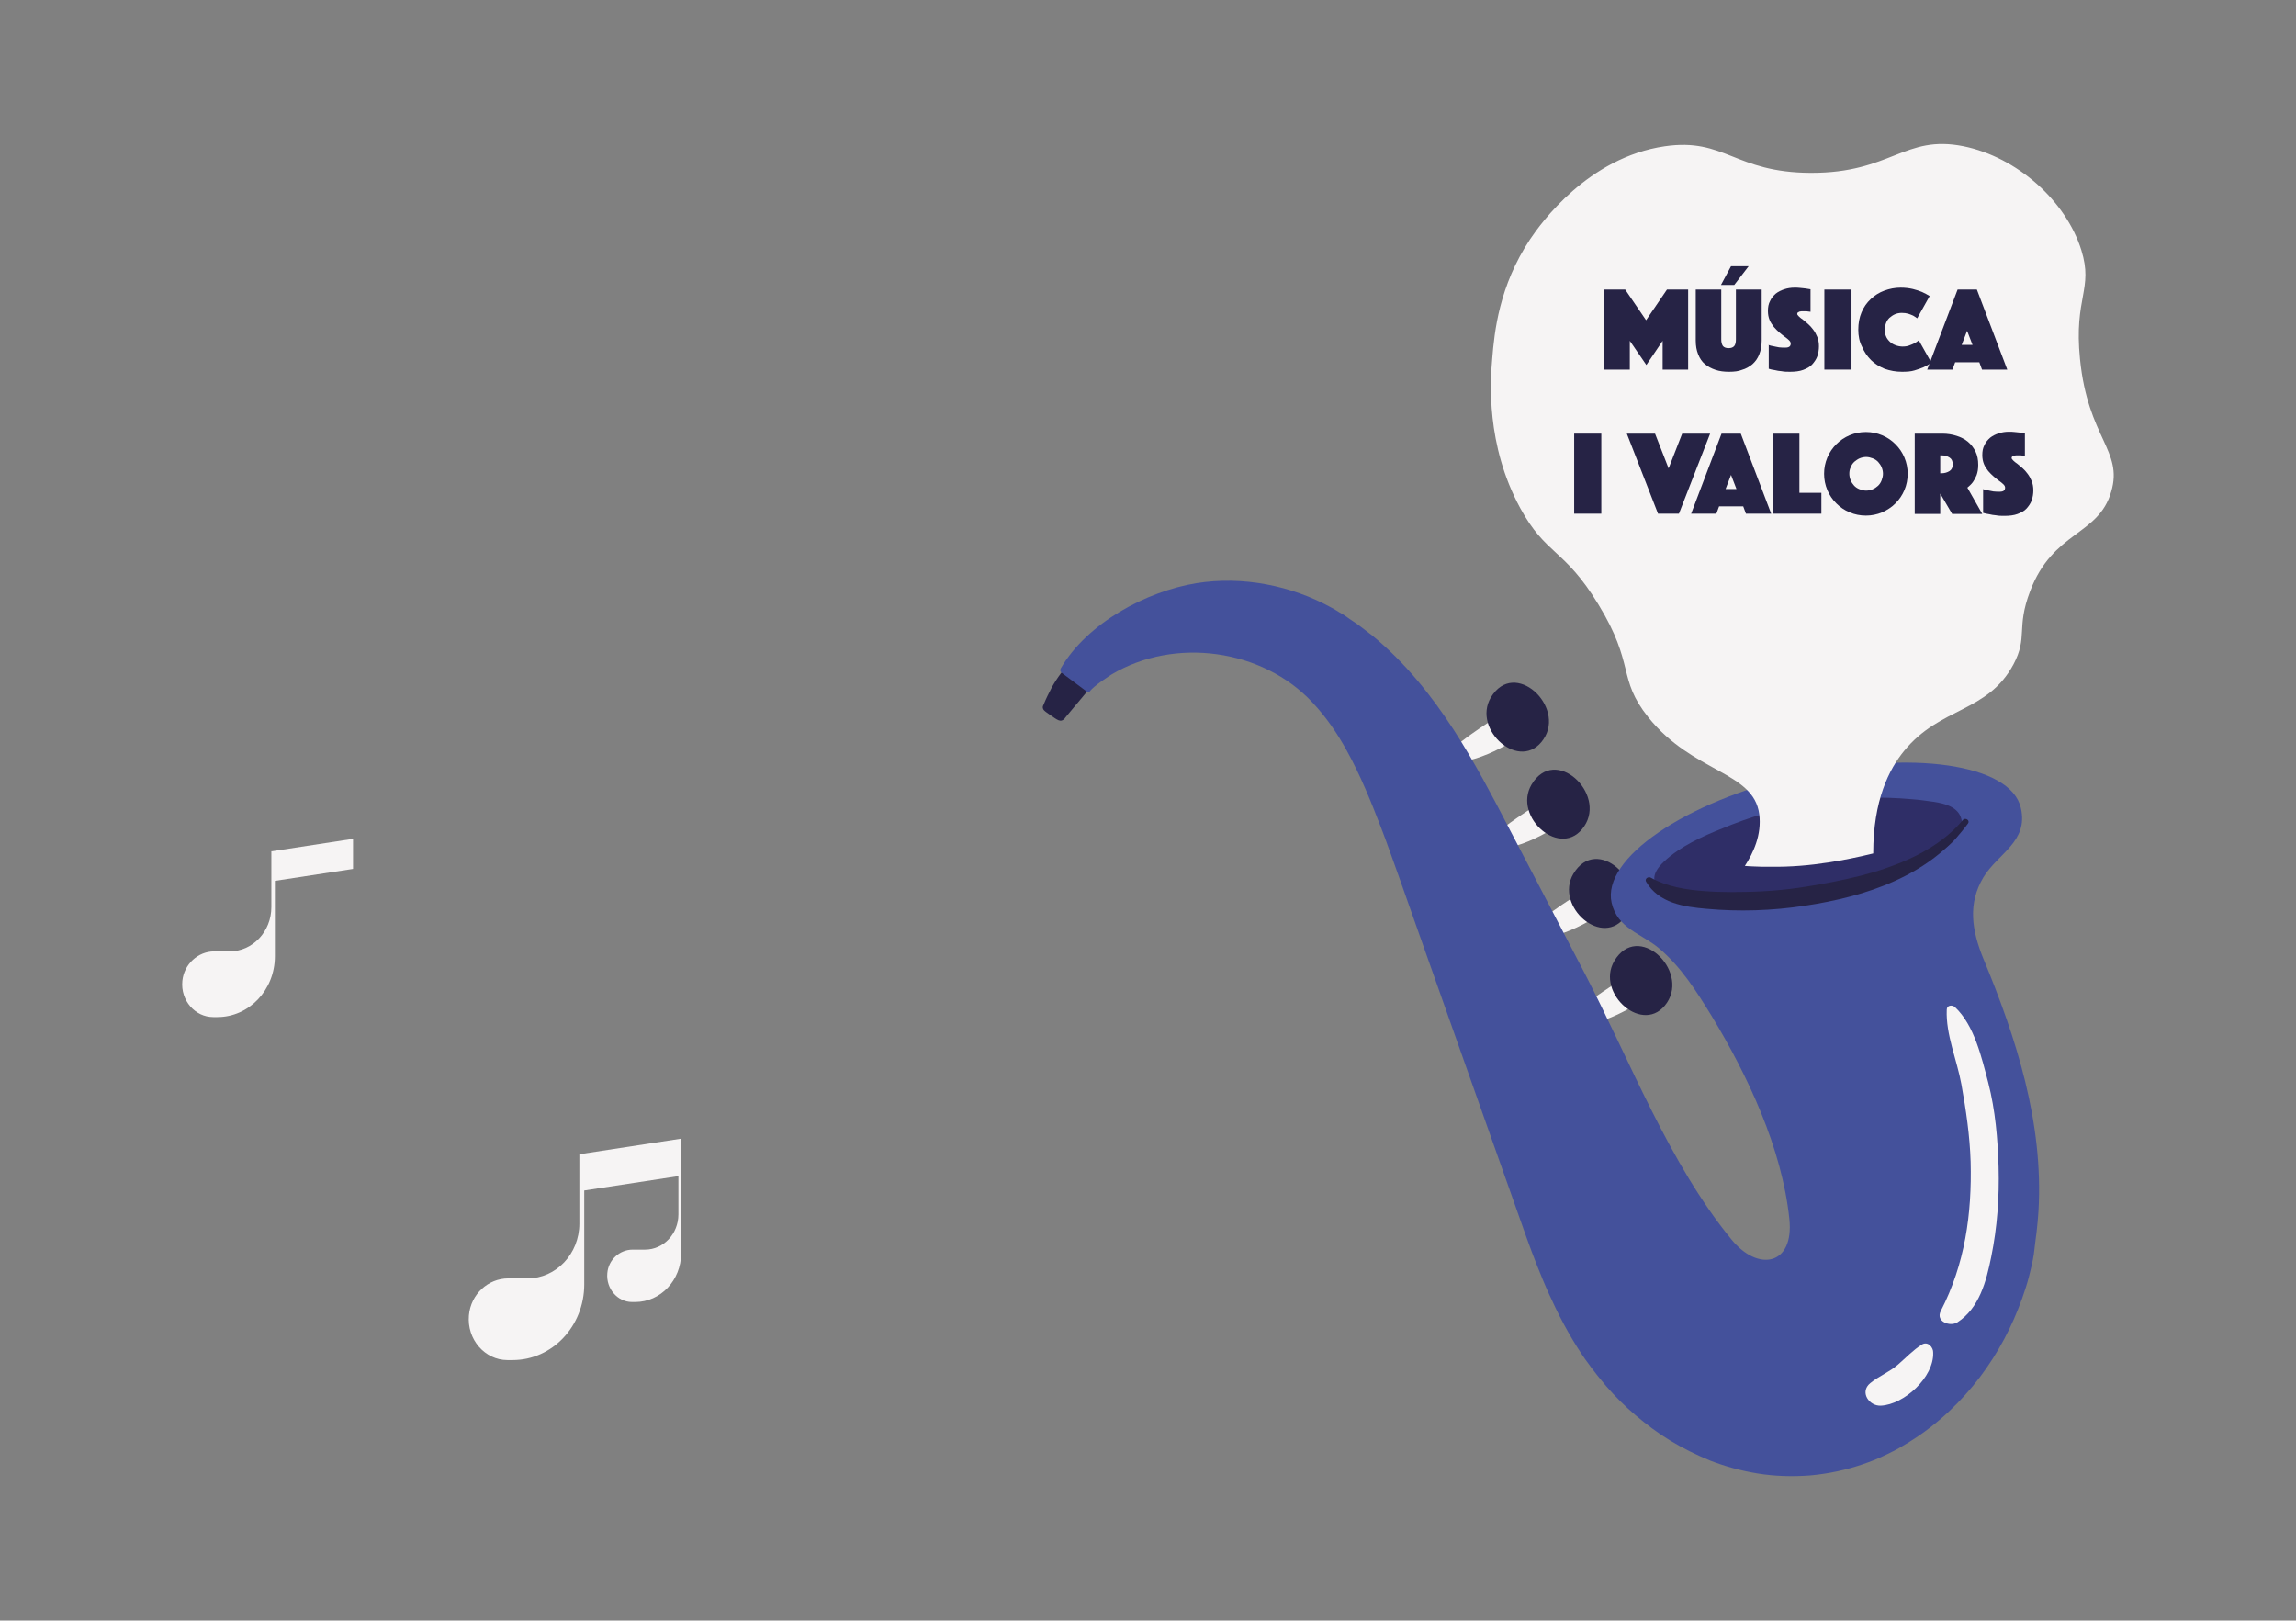 <?xml version="1.0" encoding="UTF-8"?> <!-- Generator: Adobe Illustrator 23.0.2, SVG Export Plug-In . SVG Version: 6.00 Build 0) --> <svg xmlns="http://www.w3.org/2000/svg" xmlns:xlink="http://www.w3.org/1999/xlink" x="0px" y="0px" viewBox="0 0 84.61 59.72" style="enable-background:new 0 0 84.61 59.72;" xml:space="preserve"><rect x="0" y="0" width="84.61" height="59.72" fill="#808080" stroke="none"/> <style type="text/css"> .st0{fill:#FFFFFF;} .st1{fill:#F5D650;} .st2{fill-rule:evenodd;clip-rule:evenodd;fill:#F6E5E0;} .st3{fill:#F6E5E0;} .st4{fill:#E7B052;} .st5{fill:#44519B;} .st6{opacity:0.87;fill:#2F2E67;} .st7{opacity:0.3;fill:#E7B052;} .st8{fill:#FFFDFC;} .st9{fill:#262345;} .st10{opacity:0.2;} .st11{fill:#D37057;} .st12{opacity:0.5;} .st13{opacity:0.7;} .st14{opacity:0.92;fill:#F5D650;} .st15{opacity:0.87;fill:#F5D650;} .st16{fill:#2F2E67;} .st17{opacity:0.3;fill-rule:evenodd;clip-rule:evenodd;fill:#D37057;} .st18{fill:#F9EBCB;} .st19{clip-path:url(#SVGID_2_);fill:#44519B;} .st20{opacity:0.2;fill:none;stroke:#262345;stroke-width:1.949;stroke-linecap:round;stroke-miterlimit:10;} .st21{fill:#44519B;stroke:#262345;stroke-width:0.974;stroke-linecap:round;stroke-miterlimit:10;} .st22{fill:none;stroke:#262345;stroke-width:0.974;stroke-linecap:round;stroke-miterlimit:10;} .st23{fill-rule:evenodd;clip-rule:evenodd;fill:#F9EBCB;} .st24{fill:#A96223;stroke:#67211C;stroke-width:0.487;stroke-linecap:square;stroke-miterlimit:10;} .st25{opacity:0.2;fill:none;stroke:#262345;stroke-width:2.073;stroke-linecap:round;stroke-miterlimit:10;} .st26{fill:#A96223;stroke:#67211C;stroke-width:0.518;stroke-linecap:square;stroke-miterlimit:10;} .st27{fill:none;stroke:#262345;stroke-width:0.518;stroke-linecap:round;stroke-miterlimit:10;} .st28{fill:#F6F1EF;} .st29{opacity:0.2;fill:#2F2E67;} .st30{fill:#1D2035;} .st31{fill:none;stroke:#262345;stroke-width:0.75;stroke-linecap:square;stroke-miterlimit:10;} .st32{fill:#262345;stroke:#262345;stroke-width:0.75;stroke-miterlimit:10;} .st33{opacity:0.2;fill:#262345;} .st34{fill:#262345;stroke:#262345;stroke-width:0.558;stroke-miterlimit:10;} .st35{fill:#262345;stroke:#F5D650;stroke-width:0.558;stroke-miterlimit:10;} .st36{fill:#FFFFFF;stroke:#44519B;stroke-width:0.558;stroke-miterlimit:10;} .st37{fill:#C6342D;} .st38{opacity:0.2;fill:none;stroke:#262345;stroke-width:2.232;stroke-linecap:round;stroke-miterlimit:10;} .st39{fill:#C20E1A;} .st40{fill:#F0C932;} .st41{fill:#C62E2D;} .st42{opacity:0.92;fill:#2F2E67;} .st43{fill:none;} .st44{opacity:0.92;fill:#44519B;} .st45{fill:#C07619;} .st46{fill-rule:evenodd;clip-rule:evenodd;fill:#262345;} .st47{fill-rule:evenodd;clip-rule:evenodd;fill:none;} .st48{clip-path:url(#SVGID_8_);} .st49{clip-path:url(#SVGID_10_);} .st50{fill:none;stroke:#262345;stroke-width:1.949;stroke-linecap:round;stroke-miterlimit:10;} .st51{clip-path:url(#SVGID_12_);} .st52{clip-path:url(#SVGID_16_);} .st53{fill:#6678B2;} .st54{fill:#FDFDFD;} .st55{fill:none;stroke:#262345;stroke-miterlimit:10;} .st56{fill:none;stroke:#F9EBCB;stroke-miterlimit:10;} .st57{fill:#FFFEFE;} .st58{fill-rule:evenodd;clip-rule:evenodd;fill:#F6F4F4;} .st59{fill:#F6F4F4;} </style> <g id="Capa_1"> </g> <g id="Capa_3"> </g> <g id="Capa_2"> <g> <path class="st58" d="M13.02,30.91l-3,0.46H10v2.06c0,0.9-0.69,1.63-1.54,1.63H7.89c-0.59,0-1.11,0.47-1.17,1.09 c-0.07,0.72,0.47,1.33,1.14,1.33h0.15c1.17,0,2.12-1,2.12-2.24v-2.78l2.88-0.44V30.91z"></path> <path class="st58" d="M21.38,42.53h-0.03v2.56c0,1.12-0.86,2.02-1.91,2.02h-0.71c-0.74,0-1.38,0.58-1.45,1.36 c-0.08,0.89,0.59,1.65,1.42,1.65h0.19c1.46,0,2.64-1.25,2.64-2.79v-3.46l3.47-0.53v1.41c0,0.72-0.55,1.3-1.23,1.3h-0.46 c-0.47,0-0.89,0.37-0.93,0.87c-0.05,0.57,0.38,1.06,0.91,1.06h0.12c0.93,0,1.69-0.8,1.69-1.79v-2.87v-0.21v-1.15L21.38,42.53z"></path> <g> <g> <g> <g> <g> <path class="st59" d="M56.01,26.42c-0.2-0.25-0.52-0.22-0.76-0.06c-0.5,0.33-1,0.65-1.47,1.02 c-0.28,0.22-0.05,0.74,0.31,0.65c0.7-0.17,1.27-0.47,1.87-0.85C56.2,27.02,56.18,26.62,56.01,26.42z"></path> <path class="st9" d="M56.88,27.24c-0.84,1.25-2.65-0.34-1.94-1.54C55.81,24.25,57.7,26.03,56.88,27.24z"></path> </g> <g> <path class="st59" d="M57.52,29.63c-0.2-0.25-0.52-0.22-0.76-0.06c-0.5,0.33-1,0.65-1.47,1.02 c-0.28,0.22-0.05,0.74,0.31,0.65c0.7-0.17,1.27-0.47,1.87-0.85C57.7,30.23,57.68,29.83,57.52,29.63z"></path> <path class="st9" d="M58.38,30.45c-0.84,1.25-2.65-0.34-1.94-1.54C57.31,27.45,59.2,29.24,58.38,30.45z"></path> </g> <g> <path class="st59" d="M59.06,32.91c-0.2-0.25-0.52-0.22-0.76-0.06c-0.5,0.33-1,0.65-1.47,1.02 c-0.28,0.22-0.05,0.74,0.31,0.65c0.7-0.17,1.27-0.47,1.87-0.85C59.24,33.52,59.22,33.12,59.06,32.91z"></path> <path class="st9" d="M59.92,33.74c-0.84,1.25-2.65-0.34-1.94-1.54C58.85,30.74,60.74,32.53,59.92,33.74z"></path> </g> <g> <path class="st59" d="M60.56,36.12c-0.2-0.25-0.52-0.22-0.76-0.06c-0.5,0.33-1,0.65-1.47,1.02 c-0.28,0.22-0.05,0.74,0.31,0.65c0.7-0.17,1.27-0.47,1.87-0.85C60.75,36.73,60.73,36.33,60.56,36.12z"></path> <path class="st9" d="M61.43,36.95c-0.84,1.25-2.65-0.34-1.94-1.54C60.36,33.95,62.24,35.74,61.43,36.95z"></path> </g> <path class="st9" d="M38.46,25.96c-0.02,0.04-0.04,0.08-0.03,0.13c0.01,0.07,0.07,0.11,0.12,0.15 c0.11,0.08,0.22,0.16,0.33,0.23c0.08,0.05,0.17,0.11,0.25,0.08c0.06-0.02,0.1-0.06,0.13-0.11c0.38-0.45,0.75-0.9,1.13-1.35 c0.03-0.04-0.78-0.74-0.92-0.71c-0.07,0.02-0.15,0.15-0.19,0.2c-0.06,0.08-0.13,0.16-0.19,0.24 c-0.12,0.16-0.23,0.33-0.33,0.51C38.65,25.54,38.55,25.74,38.46,25.96z"></path> <path class="st5" d="M66.25,28.58c-4.16,0.96-7.23,3.06-6.86,4.69c0.22,0.95,1.08,1.12,1.74,1.67 c0.82,0.69,1.38,1.58,1.94,2.49c1.34,2.21,2.6,4.89,2.87,7.49c0.18,1.71-1.15,1.96-2.13,0.76c0,0,0,0,0,0 c-2.31-2.82-3.72-6.55-5.39-9.77c0,0-1.86-3.57-1.86-3.57l-0.93-1.78c-0.31-0.6-0.63-1.21-0.97-1.83 c-0.68-1.23-1.45-2.5-2.44-3.67c-0.49-0.58-1.04-1.14-1.65-1.64l-0.47-0.36c-0.16-0.12-0.33-0.22-0.49-0.34 c-0.08-0.06-0.17-0.11-0.26-0.16c-0.09-0.06-0.18-0.11-0.27-0.16c-1.5-0.83-3.29-1.18-4.99-0.91c-1.84,0.3-4.02,1.46-5,3.14 c-0.03,0.05-0.02,0.12,0.03,0.16l0.95,0.71c0.03,0.02,0.07,0.01,0.09-0.02c0.12-0.19,0.76-0.6,0.81-0.63 c2.32-1.38,5.55-0.94,7.39,1.03c0.5,0.53,0.92,1.14,1.27,1.78c0.5,0.9,0.89,1.87,1.26,2.83c0.23,0.59,0.44,1.21,0.67,1.84 l0.67,1.9l1.34,3.79l2.69,7.6c0.12,0.33,0.24,0.66,0.38,1.01c0.14,0.35,0.28,0.7,0.45,1.07c0.33,0.73,0.72,1.49,1.23,2.25 c0.06,0.09,0.13,0.19,0.2,0.28c0.07,0.09,0.13,0.19,0.21,0.28c0.07,0.09,0.14,0.19,0.22,0.28l0.24,0.29 c0.33,0.38,0.69,0.74,1.08,1.07c0.39,0.33,0.81,0.65,1.27,0.93c0.46,0.28,0.96,0.53,1.5,0.75c0.54,0.21,1.13,0.37,1.74,0.47 c0.62,0.1,1.27,0.12,1.93,0.07c0.66-0.06,1.32-0.2,1.93-0.41c0.15-0.05,0.31-0.11,0.46-0.17c0.15-0.06,0.29-0.13,0.44-0.2 c0.14-0.07,0.29-0.14,0.43-0.22c0.13-0.08,0.27-0.16,0.4-0.24c1.06-0.66,1.91-1.49,2.59-2.38c0.68-0.9,1.19-1.87,1.56-2.91 c0.09-0.26,0.18-0.52,0.25-0.8l0.1-0.41c0.03-0.14,0.06-0.28,0.08-0.42L75,45.79l0.05-0.39c0.01-0.13,0.03-0.26,0.04-0.39 l0.03-0.38c0.19-3.24-0.81-6.36-2.03-9.3c-0.43-1.05-0.58-2.03,0-3c0.54-0.89,1.67-1.31,1.38-2.56 C74.1,28.15,70.41,27.62,66.25,28.58z"></path> <path class="st16" d="M70.25,32.01c-0.58,0.23-1.19,0.4-1.79,0.54c-0.5,0.12-1,0.21-1.51,0.29c-0.22,0.04-0.43,0.07-0.65,0.1 c-1.14,0.17-2.28,0.3-3.43,0.28c-0.06,0-0.12,0-0.19-0.01c-0.87-0.06-2.42-0.46-1.36-1.46c0.58-0.55,1.41-0.93,2.17-1.23 c0.11-0.04,0.21-0.09,0.32-0.13c2.1-0.82,4.39-1.14,6.63-0.94c0.28,0.02,0.56,0.06,0.84,0.1c0.37,0.06,0.8,0.17,0.96,0.52 C72.65,31.01,70.87,31.76,70.25,32.01z"></path> <path class="st59" d="M72.04,37.11c-0.1-0.09-0.3-0.07-0.3,0.1c-0.04,0.91,0.38,1.86,0.54,2.75c0.17,0.94,0.31,1.89,0.34,2.85 c0.05,1.93-0.21,3.77-1.1,5.5c-0.2,0.39,0.34,0.59,0.61,0.42c0.81-0.52,1.07-1.52,1.25-2.42c0.22-1.08,0.3-2.19,0.27-3.3 c-0.03-1.04-0.12-2.1-0.38-3.11C73.03,38.99,72.76,37.78,72.04,37.11z"></path> <path class="st59" d="M70.82,49.55c-0.32,0.2-0.59,0.49-0.88,0.74c-0.31,0.27-0.7,0.42-1.02,0.68 c-0.4,0.33-0.04,0.85,0.39,0.83c0.86-0.04,1.96-1.05,1.93-1.95C71.25,49.65,71.04,49.41,70.82,49.55z"></path> </g> <path class="st9" d="M72.52,30.35c-1.41,1.93-3.75,2.69-6.03,3.03c-1.19,0.18-2.4,0.22-3.6,0.11c-0.83-0.07-1.77-0.21-2.23-1 c-0.06-0.11,0.08-0.2,0.17-0.15c0.61,0.34,1.31,0.45,2.01,0.5c0.26,0.02,0.51,0.03,0.76,0.03c0.14,0,0.28,0.01,0.41,0 c0.86,0,1.72-0.06,2.57-0.2c0.63-0.1,1.31-0.23,1.99-0.4c0.3-0.08,0.59-0.16,0.88-0.26c1.12-0.38,2.17-0.93,2.89-1.8 C72.43,30.12,72.61,30.23,72.52,30.35z"></path> </g> <path class="st59" d="M77.8,18.12c-0.47,1.63-2.15,1.44-2.99,3.67c-0.52,1.37-0.07,1.67-0.61,2.69 c-0.96,1.79-2.7,1.56-4.03,3.19c-0.55,0.67-1.14,1.81-1.14,3.78c-0.56,0.14-1.12,0.25-1.64,0.33c-0.7,0.11-1.41,0.17-2.12,0.16 c-0.11,0-0.23,0-0.34,0c-0.21-0.01-0.42-0.01-0.63-0.03c0.3-0.46,0.63-1.14,0.53-1.91c-0.21-1.58-2.44-1.51-4.09-3.57 c-1.15-1.44-0.47-1.92-1.84-4.16c-1.26-2.07-1.93-1.8-2.88-3.55c-1.27-2.34-1.1-4.7-1.03-5.5c0.08-0.99,0.25-2.68,1.4-4.41 c0.39-0.58,2.13-3.01,4.96-3.42c2.22-0.32,2.57,0.97,5.38,0.98c2.96,0.01,3.45-1.42,5.63-0.98c1.96,0.4,3.77,2,4.34,3.83 c0.45,1.45-0.28,1.73-0.05,4.01C76.94,16.15,78.25,16.6,77.8,18.12z"></path> </g> </g> <g> <rect x="56.89" y="10.67" class="st47" width="19.06" height="10.96"></rect> <path class="st9" d="M59.11,10.67h0.78l0.77,1.13l0.77-1.13h0.78v2.95h-0.94v-1.06l-0.6,0.89l-0.61-0.89v1.06h-0.94V10.67z"></path> <path class="st9" d="M63.72,13.7c-0.19,0-0.35-0.02-0.5-0.07c-0.15-0.05-0.28-0.12-0.39-0.21c-0.11-0.09-0.19-0.21-0.25-0.36 s-0.09-0.31-0.09-0.51v-1.88h0.94v1.84c0,0.1,0.02,0.18,0.06,0.24c0.04,0.05,0.11,0.08,0.21,0.08c0.1,0,0.17-0.03,0.21-0.08 c0.04-0.05,0.06-0.13,0.06-0.24v-1.84h0.95v1.88c0,0.19-0.03,0.36-0.09,0.51s-0.14,0.26-0.25,0.36 c-0.11,0.09-0.24,0.17-0.39,0.21C64.07,13.68,63.91,13.7,63.72,13.7z M63.42,10.5l0.37-0.69h0.65l-0.53,0.69H63.42z"></path> <path class="st9" d="M65.16,12.71c0.06,0.02,0.13,0.04,0.2,0.05c0.06,0.01,0.13,0.03,0.2,0.04c0.08,0.01,0.15,0.01,0.23,0.01 c0.14,0,0.2-0.05,0.2-0.15c0-0.04-0.02-0.08-0.06-0.12c-0.04-0.04-0.09-0.08-0.16-0.13s-0.13-0.1-0.2-0.16 c-0.07-0.06-0.14-0.13-0.2-0.2c-0.06-0.08-0.12-0.16-0.16-0.26c-0.04-0.1-0.06-0.21-0.06-0.33c0-0.14,0.02-0.26,0.08-0.37 c0.05-0.11,0.12-0.19,0.21-0.27c0.09-0.07,0.19-0.12,0.31-0.16S66,10.6,66.13,10.6c0.07,0,0.14,0,0.21,0.01 c0.07,0.01,0.13,0.01,0.19,0.02c0.06,0.01,0.13,0.02,0.19,0.03v0.83c-0.02,0-0.05-0.01-0.08-0.01c-0.02,0-0.05-0.01-0.08-0.01 c-0.03,0-0.06,0-0.09,0c-0.02,0-0.04,0-0.07,0c-0.03,0-0.05,0.01-0.08,0.01c-0.02,0.01-0.04,0.02-0.06,0.03 c-0.02,0.01-0.03,0.04-0.03,0.06c0,0.02,0.02,0.05,0.06,0.09c0.04,0.04,0.09,0.08,0.15,0.12c0.06,0.05,0.12,0.1,0.19,0.16 c0.07,0.06,0.13,0.13,0.19,0.21c0.06,0.08,0.11,0.17,0.15,0.27c0.04,0.1,0.06,0.21,0.06,0.34c0,0.13-0.02,0.25-0.06,0.37 c-0.04,0.11-0.11,0.21-0.19,0.3s-0.2,0.15-0.33,0.2s-0.3,0.07-0.48,0.07c-0.11,0-0.22,0-0.31-0.02c-0.1-0.01-0.18-0.02-0.25-0.04 c-0.09-0.01-0.16-0.03-0.23-0.05V12.71z"></path> <path class="st9" d="M67.23,10.67h1v2.95h-1V10.67z"></path> <path class="st9" d="M68.48,12.15c0-0.24,0.04-0.45,0.12-0.64s0.19-0.35,0.34-0.49s0.31-0.24,0.5-0.31s0.39-0.11,0.6-0.11 c0.17,0,0.32,0.02,0.45,0.05s0.24,0.07,0.34,0.11c0.11,0.05,0.2,0.1,0.28,0.15l-0.46,0.82c-0.05-0.04-0.1-0.07-0.15-0.1 c-0.05-0.02-0.11-0.05-0.18-0.07s-0.15-0.03-0.24-0.03c-0.09,0-0.18,0.02-0.25,0.05s-0.14,0.08-0.2,0.13 c-0.06,0.06-0.1,0.12-0.13,0.2c-0.03,0.08-0.05,0.16-0.05,0.24c0,0.08,0.02,0.17,0.05,0.24c0.03,0.08,0.08,0.14,0.14,0.2 c0.06,0.06,0.13,0.1,0.21,0.13c0.08,0.03,0.17,0.05,0.26,0.05c0.09,0,0.18-0.01,0.25-0.04s0.14-0.05,0.19-0.08 c0.06-0.03,0.11-0.07,0.16-0.11l0.46,0.82c-0.08,0.07-0.17,0.12-0.28,0.17c-0.09,0.04-0.21,0.08-0.34,0.12 c-0.13,0.04-0.28,0.05-0.46,0.05c-0.23,0-0.44-0.04-0.64-0.11c-0.19-0.08-0.36-0.18-0.5-0.32s-0.25-0.3-0.33-0.49 C68.52,12.59,68.48,12.38,68.48,12.15z"></path> <path class="st9" d="M72.14,10.67h0.71l1.12,2.95h-0.93l-0.1-0.27h-0.89l-0.1,0.27h-0.93L72.14,10.67z M72.69,12.71l-0.2-0.52 l-0.2,0.52H72.69z"></path> <path class="st9" d="M58.01,15.98h1v2.95h-1V15.98z"></path> <path class="st9" d="M60.99,15.98l0.5,1.28l0.5-1.28h1.03l-1.15,2.95h-0.77l-1.15-2.95H60.99z"></path> <path class="st9" d="M63.44,15.98h0.71l1.12,2.95h-0.93l-0.1-0.27h-0.89l-0.1,0.27h-0.93L63.44,15.98z M63.99,18.02l-0.2-0.52 l-0.2,0.52H63.99z"></path> <path class="st9" d="M65.33,15.98h0.98v2.18h0.81v0.77h-1.8V15.98z"></path> <path class="st9" d="M67.22,17.46c0-0.21,0.04-0.41,0.12-0.6c0.08-0.19,0.19-0.35,0.33-0.49c0.14-0.14,0.3-0.25,0.49-0.33 s0.39-0.12,0.6-0.12s0.41,0.04,0.6,0.12c0.19,0.08,0.35,0.19,0.49,0.33c0.14,0.14,0.25,0.3,0.33,0.49 c0.08,0.19,0.12,0.39,0.12,0.6c0,0.21-0.04,0.41-0.12,0.6c-0.08,0.19-0.19,0.35-0.33,0.49c-0.14,0.14-0.31,0.25-0.49,0.33 c-0.19,0.08-0.39,0.12-0.6,0.12s-0.41-0.04-0.6-0.12s-0.35-0.19-0.49-0.33c-0.14-0.14-0.25-0.3-0.33-0.49 C67.26,17.87,67.22,17.67,67.22,17.46z M68.15,17.46c0,0.08,0.02,0.17,0.05,0.24c0.03,0.08,0.08,0.14,0.13,0.2 c0.06,0.06,0.12,0.1,0.2,0.13c0.08,0.03,0.16,0.05,0.24,0.05s0.17-0.02,0.24-0.05c0.08-0.03,0.14-0.08,0.2-0.13 c0.06-0.06,0.1-0.12,0.13-0.2c0.03-0.08,0.05-0.16,0.05-0.24c0-0.09-0.02-0.17-0.05-0.24c-0.03-0.08-0.08-0.14-0.13-0.2 c-0.06-0.06-0.12-0.1-0.2-0.13s-0.16-0.05-0.24-0.05s-0.17,0.02-0.24,0.05s-0.14,0.08-0.2,0.13c-0.06,0.06-0.1,0.12-0.13,0.2 C68.16,17.3,68.15,17.38,68.15,17.46z"></path> <path class="st9" d="M70.56,15.98h1.02c0.19,0,0.36,0.03,0.52,0.08c0.16,0.05,0.3,0.12,0.42,0.22c0.12,0.1,0.21,0.22,0.28,0.36 s0.1,0.31,0.1,0.49c0,0.15-0.02,0.27-0.06,0.38c-0.04,0.1-0.09,0.19-0.14,0.26c-0.06,0.08-0.13,0.14-0.2,0.2l0.55,0.97h-1.11 l-0.44-0.75v0.75h-0.94V15.98z M71.5,17.44h0.05c0.11,0,0.21-0.03,0.29-0.08c0.08-0.05,0.12-0.13,0.12-0.25s-0.04-0.2-0.12-0.25 c-0.08-0.05-0.17-0.08-0.29-0.08H71.5V17.44z"></path> <path class="st9" d="M73.06,18.02c0.06,0.02,0.13,0.04,0.2,0.05c0.06,0.01,0.13,0.03,0.2,0.04c0.08,0.01,0.15,0.01,0.23,0.01 c0.14,0,0.2-0.05,0.2-0.15c0-0.04-0.02-0.08-0.06-0.12c-0.04-0.04-0.09-0.08-0.16-0.13s-0.13-0.1-0.2-0.16 c-0.07-0.06-0.14-0.13-0.2-0.2c-0.06-0.08-0.12-0.16-0.16-0.26c-0.04-0.1-0.06-0.21-0.06-0.33c0-0.14,0.02-0.26,0.08-0.37 c0.05-0.11,0.12-0.19,0.21-0.27c0.09-0.07,0.19-0.12,0.31-0.16s0.25-0.06,0.38-0.06c0.07,0,0.14,0,0.21,0.01 c0.07,0.01,0.13,0.01,0.19,0.02c0.06,0.01,0.13,0.02,0.19,0.03v0.83c-0.02,0-0.05-0.01-0.08-0.01c-0.02,0-0.05-0.01-0.08-0.01 c-0.03,0-0.06,0-0.09,0c-0.02,0-0.04,0-0.07,0c-0.03,0-0.05,0.01-0.08,0.01c-0.02,0.01-0.04,0.02-0.06,0.03 c-0.02,0.01-0.03,0.04-0.03,0.06c0,0.02,0.02,0.05,0.06,0.09c0.04,0.04,0.09,0.08,0.15,0.12c0.06,0.05,0.12,0.1,0.19,0.16 c0.07,0.06,0.13,0.13,0.19,0.21c0.06,0.08,0.11,0.17,0.15,0.27c0.04,0.1,0.06,0.21,0.06,0.34c0,0.13-0.02,0.25-0.06,0.37 c-0.04,0.11-0.11,0.21-0.19,0.3s-0.2,0.15-0.33,0.2s-0.3,0.07-0.48,0.07c-0.11,0-0.22,0-0.31-0.02c-0.1-0.01-0.18-0.02-0.25-0.04 c-0.09-0.01-0.16-0.03-0.23-0.05V18.02z"></path> </g> </g> </g> <g id="Capa_4"> </g> </svg> 